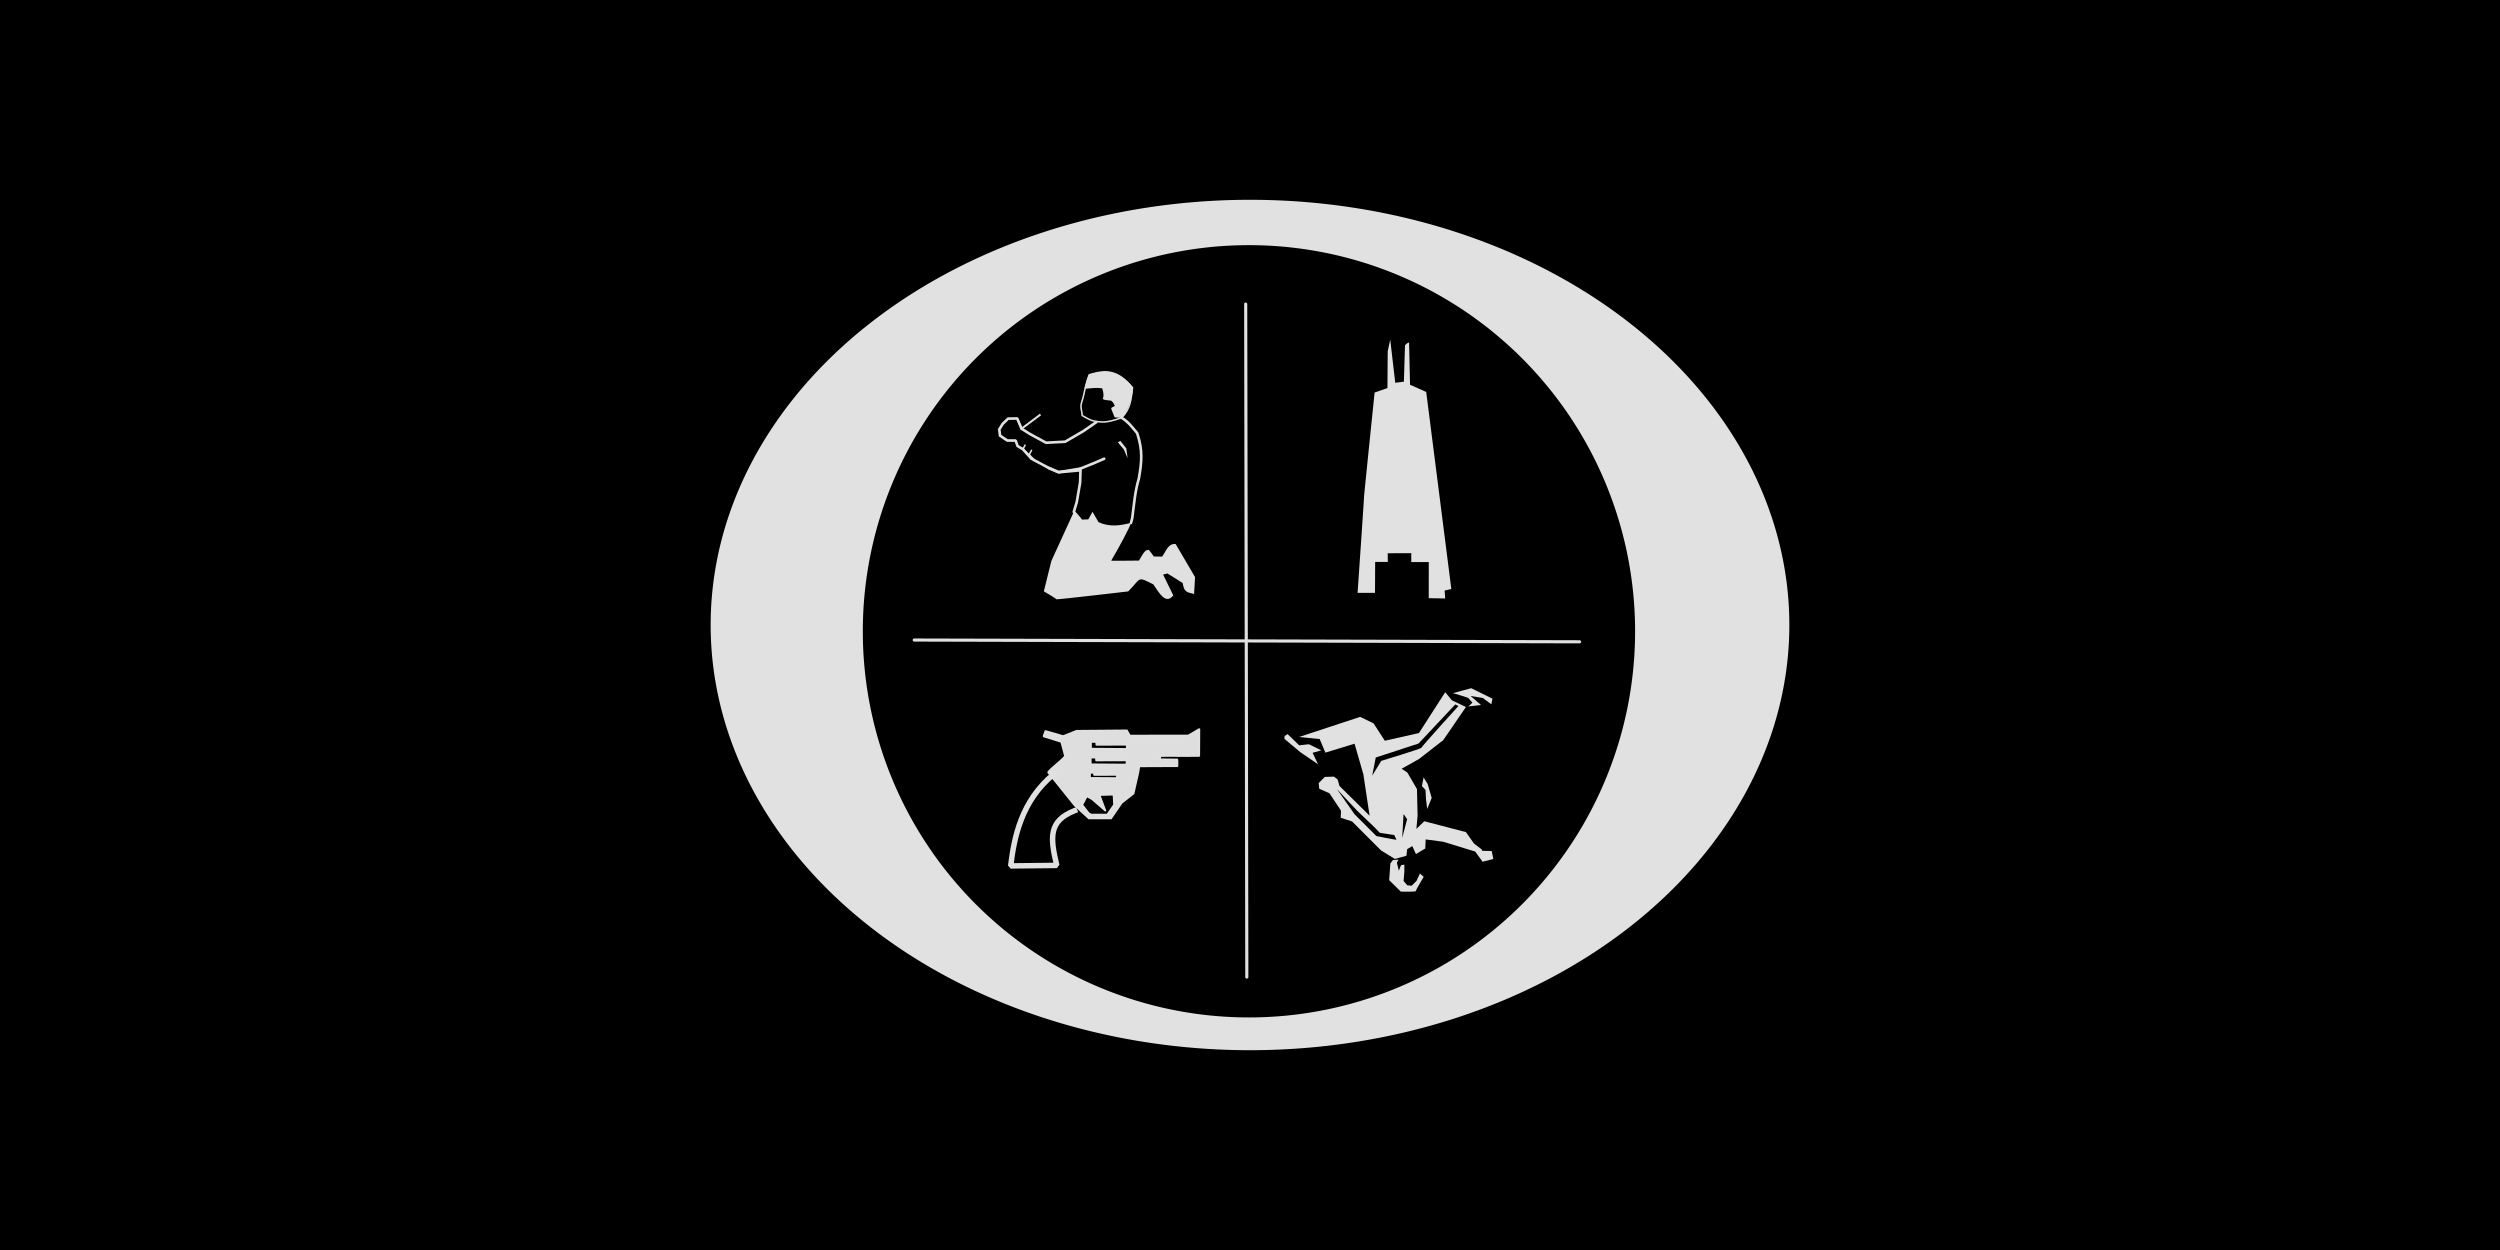 <?xml version="1.0" encoding="UTF-8" standalone="no"?>
<svg
   xmlns:dc="http://purl.org/dc/elements/1.1/"
   xmlns:cc="http://creativecommons.org/ns#"
   xmlns:rdf="http://www.w3.org/1999/02/22-rdf-syntax-ns#"
   xmlns:svg="http://www.w3.org/2000/svg"
   xmlns="http://www.w3.org/2000/svg"
   height="800"
   width="1600"
   id="svg28"
   version="1.1"
   viewBox="0 0 1600 800">
  <defs
     id="defs32" />
  <path
     style="stroke-width:1.414"
     d="M 0,0 H 1600 V 800 H 0 Z"
     id="bg" />
  <g
     transform="translate(395.82,-1.997)"
     id="g61">
    <path
       id="o-letter"
       d="M 404.18,129.867 A 345.179,272.13 0 0 0 59,401.998 345.179,272.13 0 0 0 404.18,674.127 345.179,272.13 0 0 0 749.36,401.998 345.179,272.13 0 0 0 404.18,129.868 Z m -0.67,29.031 a 247.13,247.13 0 0 1 247.13,247.13 247.13,247.13 0 0 1 -247.13,247.13 247.13,247.13 0 0 1 -247.13,-247.13 247.13,247.13 0 0 1 247.13,-247.13 z"
       style="opacity:1;fill:#e1e1e1;fill-opacity:1;stroke-width:5.741" />
    <path
       id="vertical-line"
       class="line"
       stroke-miterlimit="1.2"
       d="m 401.429,196.62 0.714,430.713 v 0"
       style="opacity:1;fill:none;fill-opacity:1;stroke:#e1e1e1;stroke-width:2;stroke-linecap:round;stroke-miterlimit:1.2;stroke-dasharray:none;stroke-dashoffset:35;stroke-opacity:1" />
    <path
       id="horizontal-line"
       class="line"
       stroke-miterlimit="1.2"
       d="m 189.286,411.62 425.833,1.132"
       style="opacity:1;fill:none;fill-opacity:1;stroke:#e1e1e1;stroke-width:2;stroke-linecap:round;stroke-miterlimit:1.2;stroke-dasharray:none;stroke-dashoffset:35;stroke-opacity:1" />
    <g
       id="symbol1"
       class="symbol"
       stroke-miterlimit="1.2"
       style="stroke-miterlimit:1.2;stroke-dasharray:none;stroke-dashoffset:35">
      <path
         id="path4759"
         d="m 296.429,259.565 c -1.045,2.787 0.247,5.706 0.36,8.377 5.225,2.988 6.105,3.48 10.354,3.945 5.363,0.784 9.867,-0.95 14.91,-2.5 5.65,-5.975 5.996,-11.404 6.876,-19.197 -9.288,-11.55 -17.145,-11.492 -27.5,-8.392 -2.607,5.666 -3.05,11.858 -5,17.767 z"
         style="opacity:1;fill:none;fill-opacity:1;stroke:#e1e1e1;stroke-width:1;stroke-linecap:round;stroke-opacity:0.996" />
      <path
         id="path4761"
         d="m 298.753,250.297 c 3.523,-0.287 6.972,-0.82 10.732,-0.315 0.712,-0.647 2.131,5.547 1.01,7.07 -0.299,0.408 4.925,0.885 4.925,0.885 1.781,1.096 2.138,2.631 2.904,4.04 l -2.525,1.39 2.115,5.287 4.108,0.338 c 1.731,-1.47 6.503,-11.244 6.907,-18.802 -5.39,-6.298 -10.493,-8.77 -15.908,-9.931 -3.897,-0.028 -7.83,0.905 -11.769,1.955 z"
         style="opacity:1;fill:#e0e0e0;fill-opacity:1;stroke:#e1e1e1;stroke-width:1;stroke-linecap:round;stroke-opacity:0.996" />
      <path
         id="path4763"
         d="m 305.833,272.171 -8.47,5.842 -11.49,6.693 -12.248,0.631 -10.228,-5.556 -5.43,-3.41 -2.777,-6.565 -5.809,0.126 -3.535,3.41 -2.147,3.535 0.505,3.914 4.672,3.157 h 5.304 l 1.262,3.536 3.41,2.02 5.43,6.06 11.11,5.935 6.314,2.715 14.016,-2.336 9.344,-3.788 5.808,-2.525"
         style="opacity:1;fill:none;fill-opacity:1;stroke:#e1e1e1;stroke-width:1.7;stroke-linecap:round;stroke-opacity:0.996" />
      <path
         id="path4765"
         d="m 257.968,276.372 11.616,-8.713"
         style="opacity:1;fill:none;fill-opacity:1;stroke:#e1e1e1;stroke-width:1.3;stroke-linecap:square;stroke-opacity:0.996" />
      <path
         id="path4767"
         d="m 265.699,295.876 -2.849,-2.827 1.479,-2.827"
         style="opacity:1;fill:none;fill-opacity:1;stroke:#e1e1e1;stroke-width:1;stroke-linecap:round;stroke-opacity:0.996" />
      <path
         id="path4769"
         d="m 262.23,292.66 -3.378,-3.156 1.357,-2.589"
         style="opacity:1;fill:none;fill-opacity:1;stroke:#e1e1e1;stroke-width:1;stroke-linecap:round;stroke-opacity:0.996" />
      <path
         id="path4771"
         d="m 322.054,269.387 c 4.506,2.758 6.972,6.39 9.91,9.821 3.646,11.077 2.989,18.142 1.072,29.107 -2.48,8.148 -3.084,16.68 -4.197,25.09 l -0.803,3.214"
         style="opacity:1;fill:none;fill-opacity:1;stroke:#e1e1e1;stroke-width:1.7;stroke-linecap:round;stroke-opacity:0.996" />
      <path
         id="path4773"
         d="m 295.722,301.878 -0.276,8.937 -2.142,12.5 -1.875,6.25 4.285,5"
         style="opacity:1;fill:none;fill-opacity:1;stroke:#e1e1e1;stroke-width:1.7;stroke-linecap:round;stroke-opacity:0.996" />
      <path
         id="path4775"
         d="m 275.393,301.5 6.313,2.714 13.563,-1.244"
         style="opacity:1;fill:none;fill-opacity:1;stroke:#e1e1e1;stroke-width:1.8;stroke-linecap:round;stroke-opacity:0.996" />
      <path
         id="path4782"
         d="m 291.429,329.565 -14.375,31.43 -4.822,19.463 c 0,0 8.125,4.732 8.036,5.09 -0.09,0.357 45.982,-5.045 45.982,-5.045 8.764,-8.947 5.506,-9.674 16.071,-4.509 3.902,5.82 8.007,13.152 12.768,7.054 l -6.518,-13.304 2.768,-0.714 9.732,6.071 c 1.032,5.667 2.091,5.808 7.322,7.054 l 0.625,-10.804 -12.41,-21.16 c -4.897,-0.472 -6.031,4.456 -8.662,8.035 0,0 -5.848,-0.09 -5.49,-0.09 0.356,0 -2.902,-4.106 -2.902,-4.106 -2.403,-0.588 -3.634,2.043 -6.429,6.74 0,0 -18.214,0.224 -17.768,0.045 4.758,-7.977 12.406,-22.265 12.679,-24.196 -6.782,1.734 -13.612,2.868 -20.804,-0.446 l -3.84,-6.608 -2.678,4.822 -5,0.178 z"
         style="opacity:1;fill:#e1e1e1;fill-opacity:0.995;stroke:none;stroke-width:1;stroke-linecap:round;stroke-opacity:1" />
      <path
         id="path4796"
         d="m 319.587,285.021 c 0,0 3.74,4.657 3.613,4.215 -0.126,-0.442 2.637,6.013 2.637,6.013 l -0.82,-6.313 -3.788,-4.735 z"
         style="opacity:1;fill:#e1e1e1;fill-opacity:1;stroke:none;stroke-width:1;stroke-linecap:square;stroke-opacity:1" />
    </g>
    <path
       id="symbol2"
       class="symbol"
       d="m 492.321,226.798 -0.178,23.571 -8.214,2.857 c 0,0 -6.965,67.679 -6.786,66.964 0.178,-0.714 -4.107,61.25 -4.107,61.25 l 11.142,0.011 0.108,-19.832 h 8.088 l -0.053,-5.536 15.074,-0.063 0.01,5.706 11.188,-0.002 -0.022,23.11 10.536,0.178 -0.367,-5.063 4.296,-1.009 -16.072,-126.071 -10.357,-4.643 -0.614,-27.066 c -0.994,0.337 -1.94,0.808 -2.62,2.034 l -0.694,23.068 -5.536,0.714 -3.214,-27.679 z"
       style="fill:#e1e1e1" />
    <g
       id="symbol3"
       class="symbol"
       stroke-miterlimit="1.2"
       style="stroke:#e1e1e1;stroke-linecap:square;stroke-miterlimit:1.2;stroke-dasharray:none;stroke-dashoffset:35;stroke-opacity:0.996">
      <path
         id="path4786"
         d="m 278.802,497.28 c -21.125,17.186 -25.663,41.229 -27.78,58.904 l 29.498,-0.326 c -4.305,-17.923 -5.275,-28.48 11.414,-35.03"
         style="opacity:1;fill:none;fill-opacity:1;stroke-width:3.5" />
      <path
         id="path4788"
         d="m 371.83,468.47 -7.166,4.2 -37.322,0.053 -1.947,-3.336 -32.24,0.275 -8.544,3.387 -11.41,-3.278 -1.217,3.53 11.364,3.535 2.433,9.113 c -3.218,3.661 -8.938,7.567 -10.892,10.334 l 17.045,21.213 9.091,8.334 h 14.268 l 6.82,-9.977 7.576,-5.933 3.03,-13.26 0.683,-4.158 24.385,-0.104 v -4.386 c -2.637,-0.025 -11.063,-0.113 -11.063,-0.113 l 0.034,-2.018 c 3.516,-0.05 8.906,-0.071 12.066,0 l 12.912,-0.025 z m -69.375,8.434 h 3.307 v 1.83 l 19.504,-0.066 v 2.588 l -22.787,-0.16 z m -0.154,10.01 h 3.304 v 1.83 l 19.506,-0.066 v 2.588 l -22.789,-0.16 z m -0.483,9.727 h 2.487 v 1.377 l 14.672,-0.05 v 1.948 l -17.141,-0.12 z m 14.967,13.966 0.358,6.428 -4.375,6.274 -10.268,-0.024 -1.518,-0.892 -4.107,-5.268 2.857,-5.447 3.303,1.787 8.75,7.588 -3.838,-10.178 z"
         style="opacity:1;fill:#e0e0e0;fill-opacity:0.988;stroke-width:1" />
    </g>
    <g
       id="symbol4"
       class="symbol"
       style="fill:#e1e1e1;fill-opacity:1;stroke-width:1">
      <path
         id="path4794"
         d="m 512.944,561.018 2.4,2.146 c 0,0 -5.052,8.46 -5.052,9.092 0,0.63 -9.596,0.378 -9.596,0.378 l -7.45,-7.323 0.758,-10.733 1.632,-2.13 3.573,-0.327 -1.038,1.952 1.262,5.177 1.39,-3.536 2.146,-0.378 v 4.419 l -0.505,6.06 2.399,2.779 2.778,0.252 3.156,-3.156 z"
         style="opacity:1" />
      <path
         id="path4798"
         d="m 529.107,445.012 -16.795,26.136 -21.844,4.926 -7.197,-11.111 -8.586,-4.168 -39.144,12.879 13.222,1.305 3.663,8.707 18.66,-5.715 5.625,19.465 4.017,26.607 -19.285,-19.018 -1.16,-4.107 -2.322,-1.875 -5.893,0.178 -3.928,3.93 0.358,3.66 6.517,2.857 7.41,11.16 -0.177,4.555 7.23,2.32 18.573,18.572 8.857,5.434 7.393,-2.041 0.447,-4.197 3.303,-1.963 2.322,5.088 5.98,-3.57 0.27,-5.805 11.338,1.517 20.357,6.25 4.733,6.52 6.875,-1.787 -1.073,-5.088 -6.008,-0.102 -0.505,-1.01 -4.797,-3.662 -5.178,-7.322 -26.643,-6.945 -5.05,4.924 0.757,-8.46 -0.378,-17.046 -6.188,-10.608 -3.662,-2.398 11.238,-6.313 15.404,-11.996 14.522,-21.213 -8.965,-4.292 z m 6.44,7.828 2.02,1.01 c 0,0 -23.865,26.264 -23.74,26.77 0.127,0.504 -25.632,8.333 -25.632,8.333 l -5.809,9.47 2.274,-11.616 27.4,-8.965 z m -75.762,54.17 13.006,13.888 11.238,10.735 3.283,3.408 9.217,1.389 1.389,3.031 c -2.4,-0.253 -12.88,-2.398 -12.88,-2.398 l -13.89,-13.891 z m 42.68,15.91 2.271,3.408 -3.156,11.996 z"
         style="opacity:1" />
      <path
         id="path4806"
         d="m 517.604,519.715 2.857,-7.053 -2.59,-8.929 -2.588,-4.196 -1.072,5.536 2.322,2.5 0.268,5.803 z"
         style="opacity:1" />
      <path
         id="path4808"
         d="m 426.197,474.839 10.228,8.586 11.301,7.703 -3.472,-7.324 5.619,-1.578 -8.018,-3.915 -6.188,0.695 -7.45,-7.197 -1.894,1.262 z"
         style="opacity:1" />
      <path
         id="path4810"
         d="m 543.943,454.13 8.081,-0.946 -6.692,-5.745 7.829,1.262 5.492,4.04 0.695,-3.598 -13.574,-6.692 c 0,0 -12.627,3.346 -11.68,3.283 0.947,-0.063 9.723,2.904 9.723,2.904 l 2.715,3.094 z"
         style="opacity:1" />
    </g>
  </g>
</svg>
